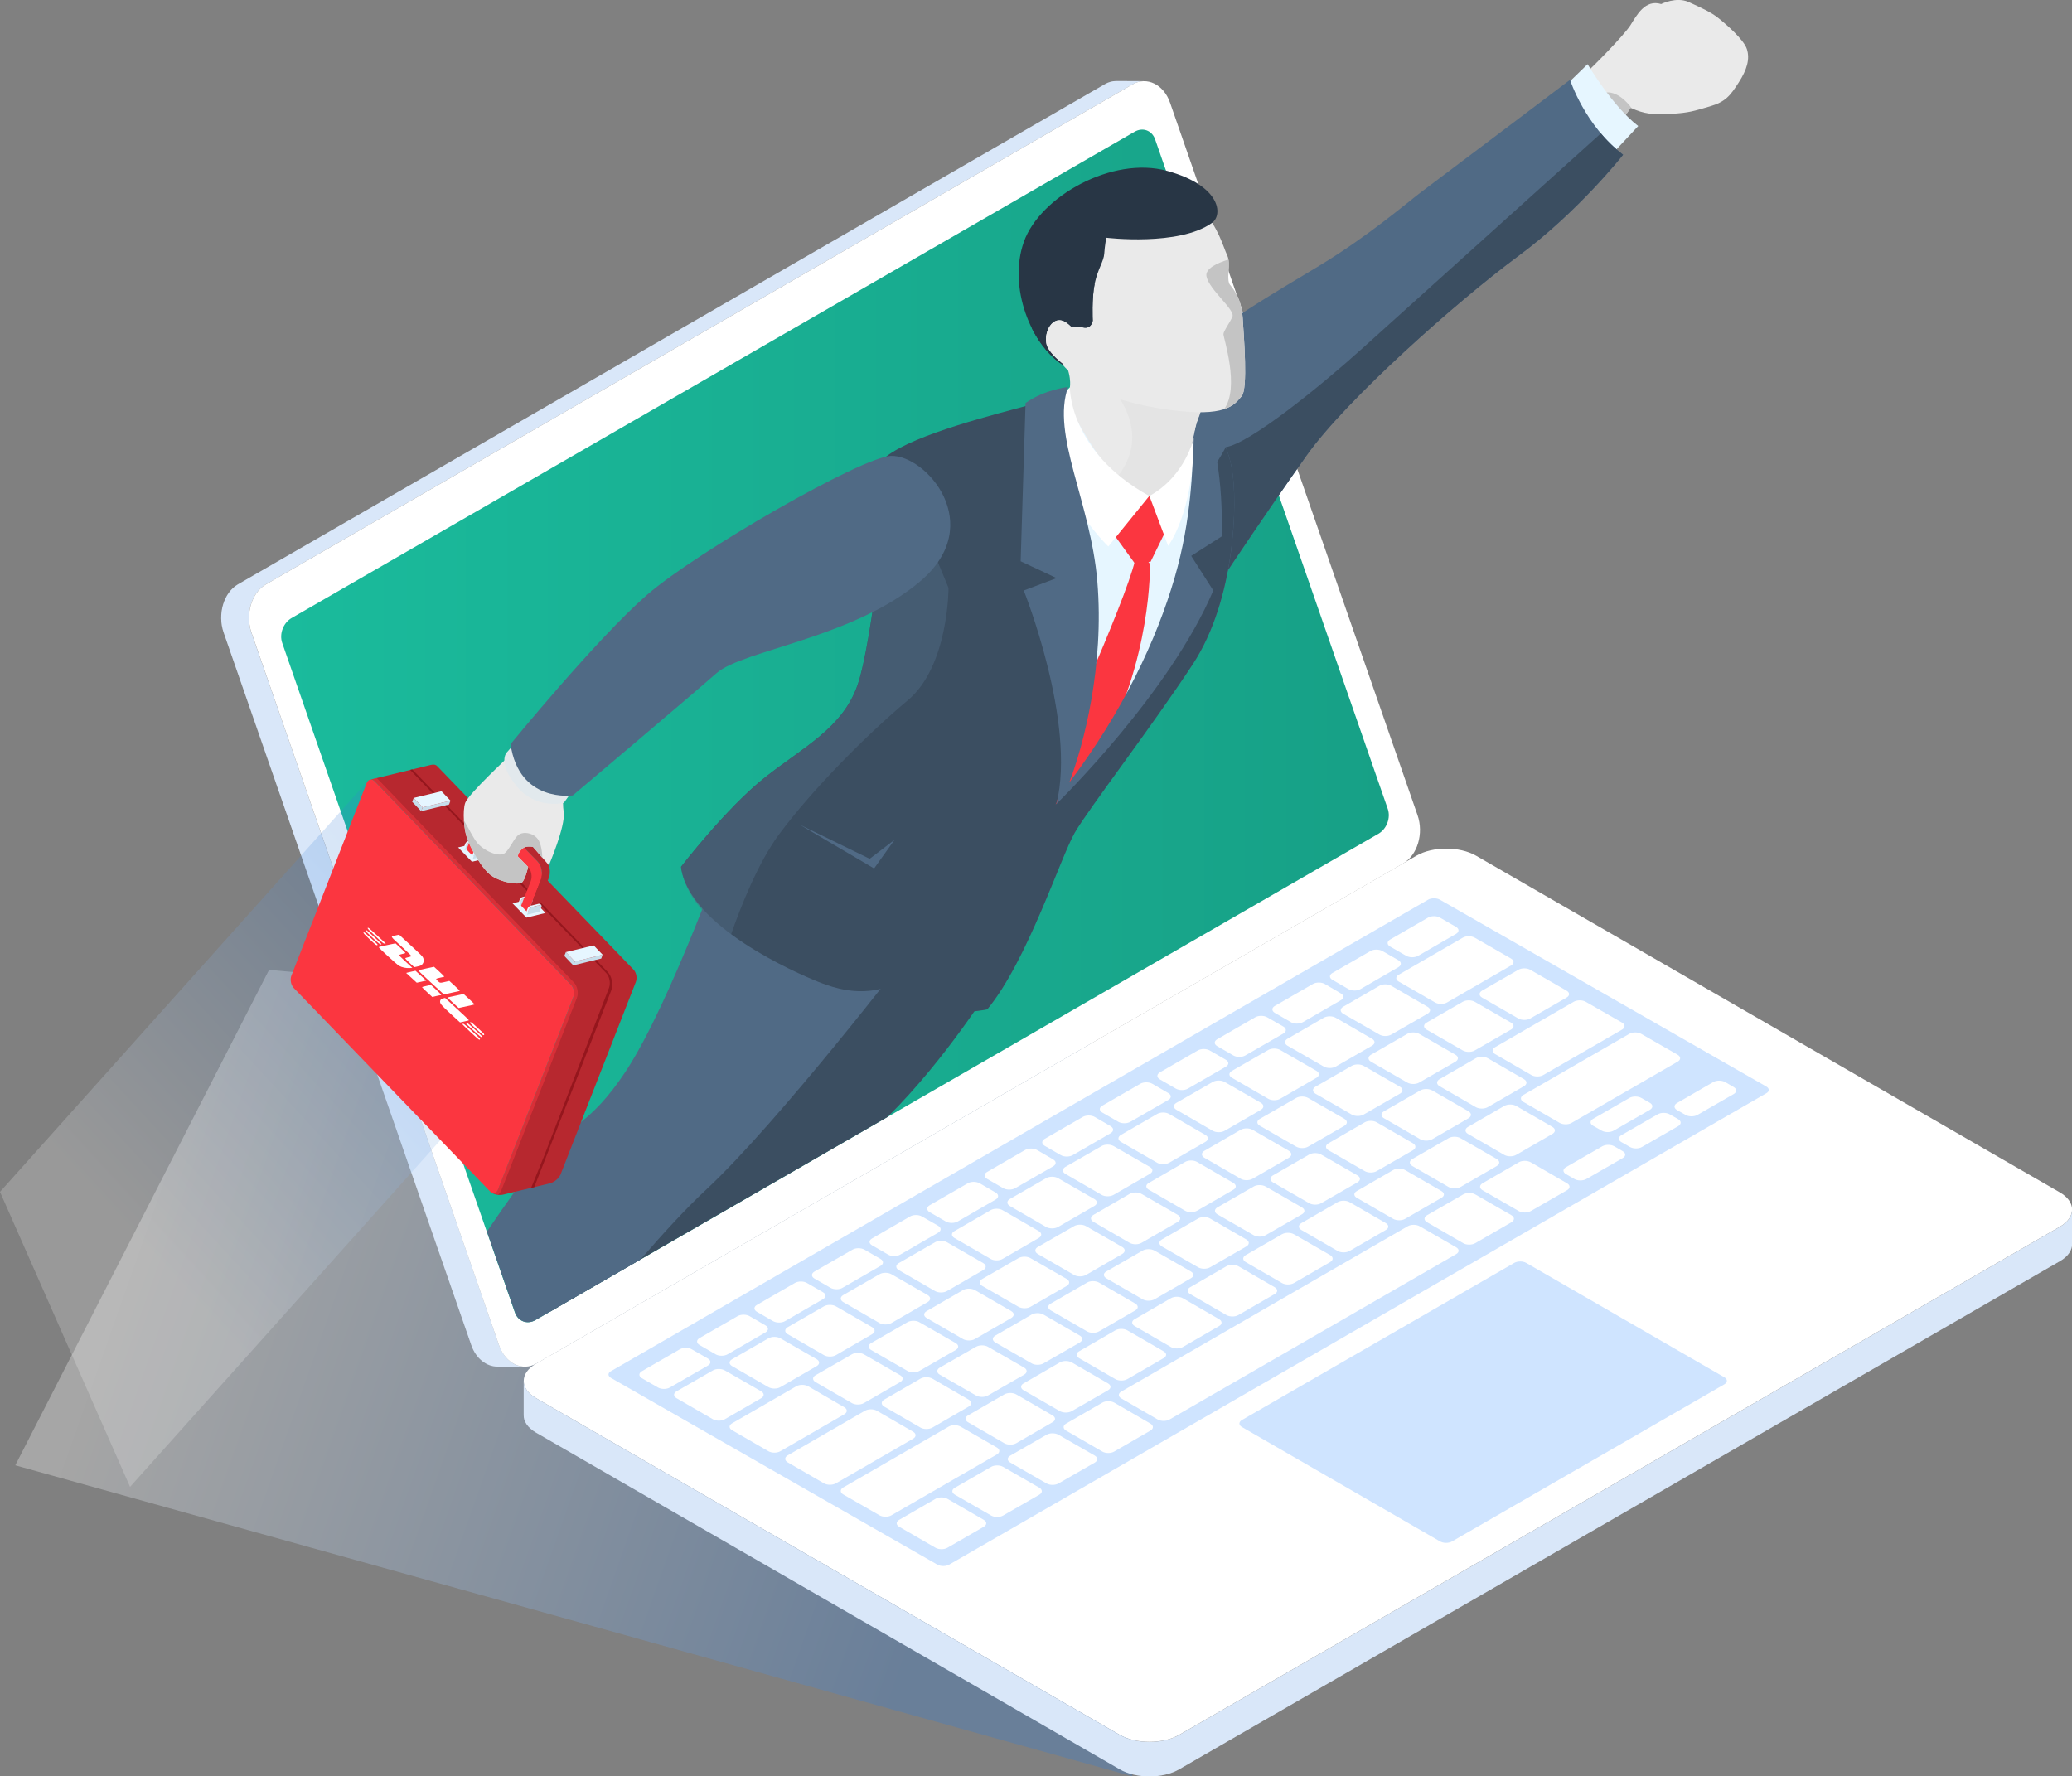 <svg width="708" height="607" viewBox="0 0 708 607" fill="none" xmlns="http://www.w3.org/2000/svg">
<rect x="0" y="0" width="708" height="607" fill="#808080" stroke="none"/>
<g clip-path="url(#clip0)">
<path opacity="0.3" d="M386.872 607L5.224 500.722L91.943 331.436C91.943 331.436 403.808 359.127 400.053 359.453C396.299 359.779 386.872 607 386.872 607Z" fill="url(#paint0_linear)"/>
<path d="M504.362 292.409C498.771 289.187 489.589 289.187 483.998 292.409L183.152 466.018C177.561 469.239 177.561 474.541 183.152 477.763L382.587 592.809C388.178 596.031 397.36 596.031 402.951 592.809L703.838 419.2C709.428 415.978 709.428 410.676 703.838 407.455L504.362 292.409Z" fill="white"/>
<path d="M178.949 471.888V483.511C178.867 485.672 180.295 487.875 183.152 489.547L382.587 604.593C388.178 607.855 397.36 607.855 402.951 604.593L703.837 430.984C706.653 429.393 708.041 427.232 708.041 425.111V413.611C708.041 413.57 708.041 413.529 708.041 413.488C708 415.568 706.612 417.648 703.837 419.239L402.951 592.848C397.36 596.069 388.178 596.069 382.587 592.848L183.152 477.801C180.336 476.17 178.949 474.009 178.949 471.847V471.888Z" fill="white"/>
<path opacity="0.2" d="M178.949 471.888V483.511C178.867 485.672 180.295 487.875 183.152 489.547L382.587 604.593C388.178 607.855 397.36 607.855 402.951 604.593L703.837 430.984C706.653 429.393 708.041 427.232 708.041 425.111V413.611C708.041 413.57 708.041 413.529 708.041 413.488C708 415.568 706.612 417.648 703.837 419.239L402.951 592.848C397.36 596.069 388.178 596.069 382.587 592.848L183.152 477.801C180.336 476.17 178.949 474.009 178.949 471.847V471.888Z" fill="#438BE3"/>
<path opacity="0.3" d="M603.528 371.28C604.671 371.933 604.671 372.993 603.528 373.605L324.352 534.653C323.25 535.305 321.414 535.305 320.271 534.653L208.78 470.87C207.638 470.217 207.638 469.157 208.78 468.545L487.957 307.456C489.058 306.804 490.936 306.804 492.037 307.456L603.528 371.28Z" fill="#5DA5FD"/>
<path d="M260.077 475.437C261.22 476.089 261.22 477.15 260.077 477.802L247.671 484.98C246.569 485.632 244.733 485.632 243.59 484.98L231.184 477.802C230.041 477.15 230.041 476.089 231.184 475.437L243.59 468.3C244.692 467.647 246.528 467.647 247.671 468.3L260.077 475.437Z" fill="white"/>
<path d="M279.054 464.466C280.156 465.119 280.156 466.179 279.054 466.831L266.648 474.009C265.546 474.662 263.709 474.662 262.567 474.009L250.161 466.831C249.018 466.179 249.018 465.119 250.161 464.466L262.567 457.329C263.709 456.677 265.505 456.677 266.648 457.329L279.054 464.466Z" fill="white"/>
<path d="M298.03 453.538C299.132 454.191 299.132 455.251 298.03 455.904L285.624 463.081C284.522 463.734 282.686 463.734 281.543 463.081L269.137 455.904C268.035 455.251 268.035 454.191 269.137 453.538L281.543 446.401C282.645 445.749 284.481 445.749 285.624 446.401L298.03 453.538Z" fill="white"/>
<path d="M317.006 442.566C318.108 443.218 318.108 444.279 317.006 444.931L304.6 452.109C303.498 452.761 301.662 452.761 300.519 452.109L288.113 444.931C287.011 444.279 287.011 443.218 288.113 442.566L300.519 435.429C301.621 434.776 303.457 434.776 304.6 435.429L317.006 442.566Z" fill="white"/>
<path d="M335.983 431.638C337.084 432.29 337.084 433.351 335.983 434.003L323.577 441.181C322.434 441.833 320.638 441.833 319.496 441.181L307.09 434.003C305.988 433.351 305.988 432.29 307.09 431.638L319.496 424.501C320.638 423.849 322.434 423.849 323.577 424.501L335.983 431.638Z" fill="white"/>
<path d="M354.959 420.708C356.061 421.361 356.061 422.38 354.959 423.033L342.553 430.21C341.451 430.863 339.615 430.863 338.513 430.21L326.107 423.033C325.005 422.38 325.005 421.32 326.107 420.708L338.513 413.53C339.615 412.878 341.451 412.878 342.553 413.53L354.959 420.708Z" fill="white"/>
<path d="M373.935 409.738C375.078 410.39 375.078 411.45 373.935 412.103L361.529 419.281C360.387 419.933 358.591 419.933 357.448 419.281L345.042 412.103C343.94 411.45 343.94 410.39 345.042 409.738L357.448 402.601C358.591 401.948 360.387 401.948 361.529 402.601L373.935 409.738Z" fill="white"/>
<path d="M392.911 398.767C394.054 399.419 394.054 400.48 392.911 401.132L380.505 408.31C379.363 408.962 377.526 408.962 376.424 408.31L364.018 401.132C362.916 400.48 362.916 399.419 364.018 398.767L376.424 391.63C377.526 390.977 379.363 390.977 380.505 391.63L392.911 398.767Z" fill="white"/>
<path d="M411.888 387.837C413.03 388.489 413.03 389.55 411.888 390.202L399.482 397.339C398.339 397.992 396.544 397.992 395.401 397.339L382.995 390.202C381.893 389.55 381.893 388.489 382.995 387.837L395.401 380.659C396.544 380.007 398.339 380.007 399.482 380.659L411.888 387.837Z" fill="white"/>
<path d="M430.864 376.868C431.966 377.521 431.966 378.581 430.864 379.234L418.458 386.411C417.356 387.064 415.52 387.064 414.377 386.411L401.971 379.234C400.829 378.581 400.829 377.521 401.971 376.868L414.377 369.732C415.479 369.079 417.356 369.079 418.458 369.732L430.864 376.868Z" fill="white"/>
<path d="M449.84 365.937C450.942 366.589 450.942 367.65 449.84 368.302L437.434 375.48C436.292 376.132 434.455 376.132 433.353 375.48L420.947 368.302C419.805 367.65 419.805 366.589 420.947 365.937L433.353 358.8C434.496 358.147 436.292 358.147 437.434 358.8L449.84 365.937Z" fill="white"/>
<path d="M468.817 354.968C469.959 355.62 469.959 356.681 468.817 357.333L456.411 364.47C455.309 365.123 453.472 365.123 452.33 364.47L439.924 357.333C438.822 356.681 438.822 355.62 439.924 354.968L452.33 347.79C453.472 347.138 455.268 347.138 456.411 347.79L468.817 354.968Z" fill="white"/>
<path d="M487.793 344.038C488.935 344.691 488.935 345.751 487.793 346.404L475.387 353.54C474.285 354.193 472.449 354.193 471.347 353.54L458.941 346.404C457.839 345.751 457.839 344.691 458.941 344.038L471.347 336.86C472.449 336.208 474.285 336.208 475.387 336.86L487.793 344.038Z" fill="white"/>
<path d="M241.917 464.264C243.019 464.917 243.019 465.977 241.917 466.629L228.899 474.133C227.797 474.786 225.961 474.786 224.818 474.133L219.309 470.952C218.207 470.3 218.207 469.24 219.309 468.587L232.286 461.083C233.429 460.431 235.265 460.431 236.367 461.083L241.917 464.264Z" fill="white"/>
<path d="M261.587 452.926C262.689 453.579 262.689 454.639 261.587 455.292L248.61 462.795C247.508 463.448 245.631 463.448 244.529 462.795L239.02 459.614C237.918 458.962 237.918 457.902 239.02 457.249L252.038 449.745C253.181 449.093 254.976 449.093 256.119 449.745L261.587 452.926Z" fill="white"/>
<path d="M281.217 441.588C282.359 442.241 282.359 443.301 281.217 443.954L268.239 451.458C267.137 452.11 265.301 452.11 264.158 451.458L258.649 448.277C257.506 447.624 257.506 446.564 258.649 445.911L271.626 438.407C272.769 437.755 274.565 437.755 275.707 438.407L281.217 441.588Z" fill="white"/>
<path d="M300.886 430.211C301.988 430.864 301.988 431.924 300.886 432.577L287.868 440.081C286.766 440.733 284.93 440.733 283.787 440.081L278.278 436.9C277.176 436.247 277.176 435.187 278.278 434.534L291.296 427.03C292.398 426.378 294.234 426.378 295.377 427.03L300.886 430.211Z" fill="white"/>
<path d="M320.556 418.872C321.699 419.524 321.699 420.584 320.556 421.237L307.579 428.741C306.436 429.393 304.6 429.393 303.498 428.741L297.989 425.56C296.846 424.907 296.846 423.847 297.989 423.194L310.966 415.691C312.068 415.038 313.904 415.038 315.006 415.691L320.556 418.872Z" fill="white"/>
<path d="M340.226 407.536C341.328 408.188 341.328 409.248 340.226 409.901L327.249 417.405C326.147 418.057 324.27 418.057 323.168 417.405L317.659 414.224C316.557 413.571 316.557 412.511 317.659 411.859L330.677 404.355C331.779 403.702 333.615 403.702 334.758 404.355L340.226 407.536Z" fill="white"/>
<path d="M359.856 396.197C360.999 396.85 360.999 397.91 359.856 398.563L346.879 406.026C345.777 406.678 343.941 406.678 342.798 406.026L337.289 402.845C336.146 402.192 336.146 401.132 337.289 400.48L350.266 392.976C351.409 392.323 353.245 392.323 354.347 392.976L359.856 396.197Z" fill="white"/>
<path d="M379.526 384.86C380.628 385.512 380.628 386.573 379.526 387.225L366.549 394.729C365.447 395.382 363.611 395.382 362.468 394.729L356.959 391.548C355.857 390.896 355.857 389.835 356.959 389.183L369.977 381.679C371.079 381.026 372.915 381.026 374.058 381.679L379.526 384.86Z" fill="white"/>
<path d="M399.196 373.524C400.339 374.176 400.339 375.237 399.196 375.889L386.219 383.352C385.117 384.005 383.281 384.005 382.138 383.352L376.629 380.171C375.527 379.519 375.527 378.458 376.629 377.847L389.647 370.343C390.749 369.69 392.585 369.69 393.728 370.343L399.196 373.524Z" fill="white"/>
<path d="M418.866 362.145C420.009 362.797 420.009 363.858 418.866 364.51L405.889 372.014C404.787 372.667 402.95 372.667 401.808 372.014L396.299 368.833C395.197 368.181 395.197 367.12 396.299 366.468L409.276 358.964C410.419 358.311 412.214 358.311 413.357 358.964L418.866 362.145Z" fill="white"/>
<path d="M438.536 350.807C439.638 351.46 439.638 352.52 438.536 353.172L425.518 360.676C424.416 361.329 422.58 361.329 421.437 360.676L415.928 357.495C414.785 356.843 414.785 355.783 415.928 355.13L428.905 347.626C430.048 346.974 431.884 346.974 432.986 347.626L438.536 350.807Z" fill="white"/>
<path d="M458.165 339.471C459.308 340.123 459.308 341.184 458.165 341.796L445.188 349.299C444.045 349.952 442.209 349.952 441.107 349.299L435.598 346.118C434.496 345.466 434.496 344.406 435.598 343.753L448.616 336.249C449.718 335.597 451.554 335.597 452.697 336.249L458.165 339.471Z" fill="white"/>
<path d="M477.835 328.133C478.937 328.786 478.937 329.846 477.835 330.499L464.858 338.003C463.756 338.655 461.92 338.655 460.777 338.003L455.268 334.822C454.166 334.169 454.166 333.109 455.268 332.497L468.286 324.993C469.388 324.341 471.224 324.341 472.367 324.993L477.835 328.133Z" fill="white"/>
<path d="M497.546 316.754C498.648 317.407 498.648 318.467 497.546 319.12L484.569 326.624C483.467 327.276 481.631 327.276 480.488 326.624L474.979 323.443C473.877 322.79 473.877 321.73 474.979 321.077L487.956 313.573C489.058 312.921 490.894 312.921 492.037 313.573L497.546 316.754Z" fill="white"/>
<path d="M516.319 327.562C517.462 328.214 517.462 329.275 516.319 329.927L494.445 342.57C493.343 343.222 491.507 343.222 490.364 342.57L477.958 335.433C476.815 334.78 476.815 333.72 477.958 333.067L499.832 320.425C500.934 319.772 502.77 319.772 503.913 320.425L516.319 327.562Z" fill="white"/>
<path d="M336.146 519.36C337.289 520.013 337.289 521.073 336.146 521.726L323.74 528.903C322.597 529.556 320.802 529.556 319.659 528.903L307.253 521.726C306.11 521.073 306.11 520.013 307.253 519.36L319.659 512.183C320.802 511.53 322.597 511.53 323.74 512.183L336.146 519.36Z" fill="white"/>
<path d="M355.163 508.39C356.265 509.042 356.265 510.103 355.163 510.755L342.757 517.892C341.655 518.545 339.778 518.545 338.676 517.892L326.27 510.755C325.127 510.103 325.127 509.042 326.27 508.39L338.676 501.253C339.778 500.601 341.655 500.601 342.757 501.253L355.163 508.39Z" fill="white"/>
<path d="M374.099 497.419C375.2 498.072 375.2 499.132 374.099 499.785L361.693 506.921C360.55 507.574 358.754 507.574 357.612 506.921L345.206 499.785C344.063 499.132 344.063 498.072 345.206 497.419L357.612 490.282C358.713 489.63 360.55 489.63 361.693 490.282L374.099 497.419Z" fill="white"/>
<path d="M563.78 376.868C564.882 377.521 564.882 378.581 563.78 379.234L551.374 386.371C550.272 387.023 548.436 387.023 547.293 386.371L544.355 384.699C543.212 384.046 543.212 382.986 544.355 382.333L556.761 375.196C557.863 374.544 559.699 374.544 560.842 375.196L563.78 376.868Z" fill="white"/>
<path d="M554.475 393.384C555.618 394.037 555.618 395.097 554.475 395.749L542.069 402.886C540.927 403.539 539.09 403.539 537.988 402.886L535.091 401.214C533.948 400.562 533.948 399.501 535.091 398.849L547.497 391.712C548.64 391.06 550.435 391.06 551.578 391.712L554.475 393.384Z" fill="white"/>
<path d="M573.452 382.454C574.553 383.107 574.553 384.167 573.452 384.82L561.046 391.957C559.944 392.609 558.107 392.609 556.965 391.957L554.026 390.285C552.884 389.632 552.884 388.572 554.026 387.919L566.432 380.782C567.534 380.13 569.371 380.13 570.513 380.782L573.452 382.454Z" fill="white"/>
<path d="M592.428 371.483C593.53 372.136 593.53 373.196 592.428 373.849L580.022 380.986C578.92 381.638 577.043 381.638 575.941 380.986L573.003 379.314C571.901 378.661 571.901 377.601 573.003 376.948L585.409 369.771C586.511 369.118 588.347 369.118 589.49 369.771L592.428 371.483Z" fill="white"/>
<path d="M393.115 486.489C394.217 487.142 394.217 488.202 393.115 488.855L380.709 496.032C379.607 496.685 377.771 496.685 376.669 496.032L364.263 488.855C363.161 488.202 363.161 487.142 364.263 486.489L376.669 479.312C377.771 478.659 379.607 478.659 380.75 479.312L393.115 486.489Z" fill="white"/>
<path d="M497.547 426.214C498.689 426.866 498.689 427.927 497.547 428.579L399.645 485.062C398.543 485.715 396.707 485.715 395.564 485.062L383.158 477.885C382.016 477.232 382.016 476.172 383.158 475.519L481.019 419.036C482.121 418.384 483.957 418.384 485.1 419.036L497.547 426.214Z" fill="white"/>
<path d="M516.482 415.284C517.584 415.937 517.584 416.997 516.482 417.65L504.076 424.827C502.933 425.48 501.097 425.48 499.995 424.827L487.589 417.65C486.487 416.997 486.487 415.937 487.589 415.284L499.995 408.148C501.138 407.495 502.933 407.495 504.076 408.148L516.482 415.284Z" fill="white"/>
<path d="M535.458 404.355C536.601 405.007 536.601 406.067 535.458 406.72L523.052 413.857C521.95 414.509 520.114 414.509 518.971 413.857L506.565 406.72C505.463 406.067 505.463 405.007 506.565 404.355L518.971 397.177C520.073 396.524 521.909 396.524 523.052 397.177L535.458 404.355Z" fill="white"/>
<path d="M307.58 469.931C308.722 470.583 308.722 471.644 307.58 472.296L295.174 479.474C294.031 480.126 292.235 480.126 291.093 479.474L278.687 472.296C277.544 471.644 277.544 470.583 278.687 469.931L291.093 462.794C292.194 462.142 294.031 462.142 295.174 462.794L307.58 469.931Z" fill="white"/>
<path d="M288.521 480.903C289.623 481.556 289.623 482.616 288.521 483.269L266.648 495.911C265.546 496.564 263.709 496.564 262.567 495.911L250.161 488.733C249.018 488.081 249.018 487.021 250.161 486.368L272.075 473.726C273.177 473.073 275.014 473.073 276.156 473.726L288.521 480.903Z" fill="white"/>
<path d="M326.556 458.962C327.698 459.615 327.698 460.675 326.556 461.328L314.15 468.464C313.048 469.117 311.211 469.117 310.069 468.464L297.663 461.328C296.561 460.675 296.561 459.615 297.663 458.962L310.069 451.825C311.211 451.173 313.048 451.173 314.15 451.825L326.556 458.962Z" fill="white"/>
<path d="M345.532 448.032C346.675 448.685 346.675 449.704 345.532 450.398L333.126 457.575C332.024 458.228 330.147 458.228 329.045 457.575L316.639 450.398C315.497 449.745 315.497 448.685 316.639 448.032L329.045 440.855C330.147 440.202 331.983 440.202 333.126 440.855L345.532 448.032Z" fill="white"/>
<path d="M364.508 437.062C365.61 437.714 365.61 438.775 364.508 439.427L352.102 446.564C351 447.217 349.164 447.217 348.021 446.564L335.615 439.427C334.473 438.775 334.473 437.714 335.615 437.062L348.021 429.925C349.164 429.272 350.96 429.272 352.102 429.925L364.508 437.062Z" fill="white"/>
<path d="M383.484 426.132C384.586 426.785 384.586 427.845 383.484 428.497L371.078 435.675C369.977 436.328 368.099 436.328 366.998 435.675L354.592 428.497C353.49 427.845 353.49 426.785 354.592 426.132L366.998 418.995C368.099 418.343 369.977 418.343 371.078 418.995L383.484 426.132Z" fill="white"/>
<path d="M402.461 415.161C403.563 415.814 403.563 416.874 402.461 417.526L390.055 424.704C388.953 425.357 387.116 425.357 385.974 424.704L373.609 417.526C372.507 416.874 372.507 415.814 373.609 415.161L385.974 407.984C387.116 407.331 388.953 407.331 390.055 407.984L402.461 415.161Z" fill="white"/>
<path d="M421.437 404.231C422.539 404.884 422.539 405.944 421.437 406.556L409.031 413.734C407.889 414.386 406.093 414.386 404.95 413.734L392.544 406.556C391.402 405.904 391.402 404.843 392.544 404.231L404.95 397.054C406.093 396.401 407.889 396.401 409.031 397.054L421.437 404.231Z" fill="white"/>
<path d="M440.414 393.261C441.515 393.913 441.515 394.974 440.414 395.626L428.008 402.804C426.865 403.456 425.029 403.456 423.927 402.804L411.521 395.626C410.419 394.974 410.419 393.913 411.521 393.261L423.927 386.083C425.029 385.431 426.865 385.431 428.008 386.083L440.414 393.261Z" fill="white"/>
<path d="M459.39 382.333C460.492 382.986 460.492 384.046 459.39 384.699L446.984 391.835C445.882 392.488 444.046 392.488 442.903 391.835L430.497 384.699C429.354 384.046 429.354 382.986 430.497 382.333L442.903 375.196C444.005 374.544 445.841 374.544 446.984 375.196L459.39 382.333Z" fill="white"/>
<path d="M478.366 371.363C479.508 372.015 479.508 373.075 478.366 373.728L465.96 380.865C464.817 381.517 463.022 381.517 461.879 380.865L449.473 373.728C448.371 373.075 448.371 372.015 449.473 371.363L461.879 364.226C463.022 363.573 464.817 363.573 465.96 364.226L478.366 371.363Z" fill="white"/>
<path d="M497.342 360.431C498.444 361.083 498.444 362.144 497.342 362.796L484.936 369.933C483.835 370.586 481.998 370.586 480.855 369.933L468.449 362.796C467.348 362.144 467.348 361.083 468.449 360.431L480.855 353.294C481.957 352.642 483.794 352.642 484.936 353.294L497.342 360.431Z" fill="white"/>
<path d="M516.319 349.462C517.461 350.115 517.461 351.175 516.319 351.828L503.913 358.964C502.811 359.617 500.974 359.617 499.832 358.964L487.426 351.828C486.324 351.175 486.324 350.115 487.426 349.462L499.832 342.325C500.933 341.673 502.77 341.673 503.913 342.325L516.319 349.462Z" fill="white"/>
<path d="M535.295 338.533C536.438 339.185 536.438 340.245 535.295 340.898L522.889 348.035C521.787 348.687 519.951 348.687 518.808 348.035L506.402 340.898C505.3 340.245 505.3 339.185 506.402 338.533L518.808 331.396C519.951 330.743 521.746 330.743 522.889 331.396L535.295 338.533Z" fill="white"/>
<path d="M331.004 478.292C332.147 478.945 332.147 480.005 331.004 480.657L318.598 487.835C317.455 488.487 315.619 488.487 314.517 487.835L302.111 480.657C301.009 480.005 301.009 478.945 302.111 478.292L314.517 471.114C315.619 470.462 317.455 470.462 318.598 471.114L331.004 478.292Z" fill="white"/>
<path d="M312.027 489.263C313.129 489.915 313.129 490.976 312.027 491.628L285.624 506.881C284.522 507.533 282.686 507.533 281.543 506.881L269.137 499.703C268.035 499.05 268.035 497.99 269.137 497.338L295.541 482.085C296.683 481.433 298.52 481.433 299.621 482.085L312.027 489.263Z" fill="white"/>
<path d="M349.98 467.363C351.082 468.015 351.082 469.075 349.98 469.728L337.574 476.865C336.472 477.517 334.636 477.517 333.493 476.865L321.087 469.728C319.985 469.075 319.985 468.015 321.087 467.363L333.493 460.226C334.636 459.573 336.472 459.573 337.574 460.226L349.98 467.363Z" fill="white"/>
<path d="M368.957 456.392C370.059 457.044 370.059 458.104 368.957 458.757L356.551 465.894C355.449 466.546 353.612 466.546 352.511 465.894L340.105 458.757C338.962 458.104 338.962 457.044 340.105 456.392L352.511 449.214C353.612 448.561 355.449 448.561 356.551 449.214L368.957 456.392Z" fill="white"/>
<path d="M387.933 445.462C389.034 446.114 389.034 447.175 387.933 447.787L375.527 454.964C374.384 455.617 372.588 455.617 371.446 454.964L359.04 447.787C357.897 447.134 357.897 446.074 359.04 445.462L371.446 438.284C372.548 437.632 374.384 437.632 375.527 438.284L387.933 445.462Z" fill="white"/>
<path d="M406.909 434.491C408.051 435.144 408.051 436.204 406.909 436.816L394.503 443.994C393.36 444.646 391.524 444.646 390.422 443.994L378.016 436.816C376.914 436.163 376.914 435.103 378.016 434.491L390.422 427.355C391.524 426.702 393.36 426.702 394.503 427.355L406.909 434.491Z" fill="white"/>
<path d="M425.885 423.563C426.987 424.216 426.987 425.276 425.885 425.929L413.479 433.066C412.377 433.718 410.541 433.718 409.398 433.066L396.992 425.929C395.891 425.276 395.891 424.216 396.992 423.563L409.398 416.386C410.5 415.733 412.337 415.733 413.479 416.386L425.885 423.563Z" fill="white"/>
<path d="M444.862 412.591C446.004 413.244 446.004 414.304 444.862 414.957L432.455 422.093C431.313 422.746 429.517 422.746 428.375 422.093L415.968 414.957C414.867 414.304 414.867 413.244 415.968 412.591L428.375 405.454C429.476 404.802 431.313 404.802 432.455 405.454L444.862 412.591Z" fill="white"/>
<path d="M463.838 401.663C464.981 402.316 464.981 403.376 463.838 404.029L451.432 411.166C450.33 411.818 448.494 411.818 447.351 411.166L434.945 404.029C433.843 403.376 433.843 402.316 434.945 401.663L447.351 394.526C448.453 393.874 450.33 393.874 451.432 394.526L463.838 401.663Z" fill="white"/>
<path d="M482.814 390.692C483.916 391.345 483.916 392.405 482.814 393.058L470.408 400.195C469.307 400.847 467.47 400.847 466.328 400.195L453.922 393.058C452.82 392.405 452.82 391.345 453.922 390.692L466.328 383.515C467.47 382.862 469.307 382.862 470.408 383.515L482.814 390.692Z" fill="white"/>
<path d="M501.79 379.763C502.892 380.415 502.892 381.476 501.79 382.128L489.384 389.306C488.242 389.958 486.446 389.958 485.303 389.306L472.898 382.128C471.755 381.476 471.755 380.415 472.898 379.763L485.303 372.626C486.405 371.974 488.242 371.974 489.384 372.626L501.79 379.763Z" fill="white"/>
<path d="M520.767 368.792C521.869 369.444 521.869 370.505 520.767 371.157L508.361 378.335C507.218 378.987 505.423 378.987 504.28 378.335L491.874 371.157C490.772 370.505 490.772 369.444 491.874 368.792L504.28 361.614C505.423 360.962 507.218 360.962 508.361 361.614L520.767 368.792Z" fill="white"/>
<path d="M554.271 349.462C555.373 350.115 555.373 351.175 554.271 351.828L527.337 367.366C526.235 368.018 524.399 368.018 523.256 367.366L510.85 360.188C509.748 359.535 509.748 358.475 510.85 357.863L537.744 342.325C538.886 341.673 540.723 341.673 541.825 342.325L554.271 349.462Z" fill="white"/>
<path d="M359.652 483.675C360.795 484.327 360.795 485.388 359.652 485.999L347.246 493.177C346.103 493.83 344.308 493.83 343.165 493.177L330.759 485.999C329.657 485.347 329.657 484.327 330.759 483.675L343.165 476.497C344.308 475.845 346.103 475.845 347.246 476.497L359.652 483.675Z" fill="white"/>
<path d="M340.635 494.646C341.736 495.298 341.736 496.359 340.635 497.011L304.6 517.81C303.498 518.462 301.662 518.462 300.519 517.81L288.113 510.673C287.011 510.021 287.011 508.96 288.113 508.308L324.148 487.509C325.249 486.856 327.127 486.856 328.228 487.509L340.635 494.646Z" fill="white"/>
<path d="M378.628 472.747C379.73 473.4 379.73 474.46 378.628 475.072L366.222 482.209C365.12 482.861 363.284 482.861 362.141 482.209L349.735 475.072C348.633 474.419 348.633 473.359 349.735 472.747L362.141 465.569C363.243 464.917 365.079 464.917 366.222 465.569L378.628 472.747Z" fill="white"/>
<path d="M397.605 461.774C398.747 462.427 398.747 463.447 397.605 464.099L385.199 471.277C384.056 471.929 382.26 471.929 381.118 471.277L368.712 464.099C367.61 463.447 367.61 462.386 368.712 461.774L381.118 454.597C382.26 453.944 384.056 453.944 385.199 454.597L397.605 461.774Z" fill="white"/>
<path d="M416.581 450.804C417.683 451.456 417.683 452.517 416.581 453.128L404.175 460.306C403.032 460.958 401.196 460.958 400.094 460.306L387.688 453.128C386.586 452.476 386.586 451.415 387.688 450.804L400.094 443.626C401.196 442.974 403.032 442.974 404.175 443.626L416.581 450.804Z" fill="white"/>
<path d="M435.557 439.876C436.7 440.529 436.7 441.589 435.557 442.201L423.151 449.378C422.049 450.031 420.213 450.031 419.07 449.378L406.664 442.201C405.562 441.548 405.562 440.488 406.664 439.876L419.07 432.698C420.172 432.046 422.009 432.046 423.151 432.698L435.557 439.876Z" fill="white"/>
<path d="M454.533 428.904C455.635 429.556 455.635 430.616 454.533 431.269L442.127 438.447C440.985 439.099 439.189 439.099 438.046 438.447L425.64 431.269C424.539 430.616 424.539 429.556 425.64 428.904L438.046 421.767C439.189 421.114 440.985 421.114 442.127 421.767L454.533 428.904Z" fill="white"/>
<path d="M473.55 417.976C474.652 418.628 474.652 419.688 473.55 420.3L461.144 427.478C460.042 428.13 458.165 428.13 457.063 427.478L444.657 420.3C443.556 419.648 443.556 418.628 444.657 417.976L457.063 410.798C458.165 410.145 460.042 410.145 461.144 410.798L473.55 417.976Z" fill="white"/>
<path d="M492.527 407.005C493.67 407.657 493.67 408.718 492.527 409.329L480.121 416.507C479.019 417.159 477.183 417.159 476.04 416.507L463.634 409.329C462.491 408.677 462.491 407.617 463.634 407.005L476.04 399.827C477.142 399.175 479.019 399.175 480.121 399.827L492.527 407.005Z" fill="white"/>
<path d="M511.463 396.075C512.564 396.728 512.564 397.788 511.463 398.441L499.057 405.618C497.914 406.271 496.118 406.271 494.976 405.618L482.57 398.441C481.468 397.788 481.468 396.728 482.57 396.075L494.976 388.939C496.077 388.286 497.914 388.286 499.057 388.939L511.463 396.075Z" fill="white"/>
<path d="M530.479 385.104C531.581 385.757 531.581 386.817 530.479 387.47L518.073 394.647C516.971 395.3 515.135 395.3 513.992 394.647L501.586 387.47C500.484 386.817 500.484 385.757 501.586 385.104L513.992 377.927C515.135 377.274 516.971 377.274 518.073 377.927L530.479 385.104Z" fill="white"/>
<path d="M573.247 360.431C574.39 361.083 574.39 362.144 573.247 362.796L537.009 383.717C535.907 384.37 534.07 384.37 532.928 383.717L520.522 376.54C519.42 375.887 519.42 374.827 520.522 374.174L556.72 353.294C557.821 352.642 559.658 352.642 560.8 353.294L573.247 360.431Z" fill="white"/>
<path opacity="0.3" d="M589.245 470.666C590.347 471.318 590.347 472.379 589.245 473.031L496.159 526.741C495.057 527.394 493.221 527.394 492.078 526.741L424.335 487.631C423.233 486.979 423.233 485.918 424.335 485.266L517.421 431.556C518.563 430.903 520.359 430.903 521.502 431.556L589.245 470.666Z" fill="#5DA5FD"/>
<path d="M90.801 199.71L386.954 28.833C388.26 28.099 389.606 27.732 390.953 27.732C387.811 27.732 384.668 27.691 381.485 27.691C380.138 27.691 378.792 28.018 377.486 28.793L81.333 199.669C76.436 202.483 74.232 209.906 76.436 216.186L161.034 459.614C162.625 464.222 166.175 466.955 169.889 466.996C173.031 466.996 176.174 467.036 179.357 467.036C175.643 467.036 172.134 464.263 170.501 459.655L85.904 216.227C83.7 209.946 85.945 202.524 90.801 199.71Z" fill="white"/>
<path opacity="0.2" d="M90.801 199.71L386.954 28.833C388.26 28.099 389.606 27.732 390.953 27.732C387.811 27.732 384.668 27.691 381.485 27.691C380.138 27.691 378.792 28.018 377.486 28.793L81.333 199.669C76.436 202.483 74.232 209.906 76.436 216.186L161.034 459.614C162.625 464.222 166.175 466.955 169.889 466.996C173.031 466.996 176.174 467.036 179.357 467.036C175.643 467.036 172.134 464.263 170.501 459.655L85.904 216.227C83.7 209.946 85.945 202.524 90.801 199.71Z" fill="#438BE3"/>
<path d="M484.365 278.54L399.809 35.112C397.646 28.832 391.851 26.018 386.995 28.832L90.842 199.709C85.945 202.523 83.741 209.945 85.945 216.225L170.501 459.654C172.664 465.934 178.459 468.748 183.316 465.934L479.468 295.057C484.325 292.243 486.569 284.821 484.365 278.54Z" fill="white"/>
<path d="M471.021 284.903C473.836 283.272 475.265 279.479 474.204 276.42L394.707 47.633C393.646 44.574 390.504 43.392 387.688 45.023L99.615 211.21C96.799 212.841 95.371 216.634 96.432 219.693L175.929 448.48C176.99 451.538 180.173 452.721 182.948 451.09L471.021 284.903Z" fill="url(#paint1_linear)"/>
<path opacity="0.2" d="M200.904 333.27L44.441 508.102L0 407.289L126.101 266.428L200.904 333.27Z" fill="url(#paint2_linear)"/>
<path d="M541.416 25.326C543.62 23.613 555.006 11.99 557.128 8.605C559.25 5.22 562.147 -0.326 567.616 1.387C567.616 1.387 572.758 -1.223 577.002 0.693C581.205 2.61 584.511 4.078 587.041 6.077C589.571 8.075 595.856 13.458 596.917 16.802C597.978 20.146 596.999 23.735 594.101 28.221C591.204 32.707 589.653 34.787 584.184 36.378C578.716 37.968 577.206 38.539 571.085 38.906C564.963 39.232 561.903 39.028 557.169 36.826L546.232 52.609L531.418 32.259L541.416 25.326Z" fill="#EAEAEA"/>
<path d="M548.721 31.606C553.577 31.076 557.536 36.989 557.577 37.03C557.454 36.989 557.332 36.908 557.209 36.867L546.273 52.649L536.927 39.803C541.131 35.888 546.109 31.891 548.721 31.606Z" fill="#C4C4C4"/>
<path d="M542.478 21.939C542.478 21.939 550.966 36.336 559.781 43.065L548.558 55.095L532.684 31.442L542.478 21.939Z" fill="#E6F6FF"/>
<path d="M536.479 27.283C536.479 27.283 541.58 43.025 554.639 52.853C554.639 52.853 539.417 72.307 518.808 87.478C498.2 102.648 460.165 136.334 446.494 155.624C432.823 174.873 419.03 195.713 419.03 195.713L396.544 172.712C396.544 172.712 391.238 133.806 405.154 121.571C419.07 109.377 434.047 100.936 450.779 90.822C467.511 80.708 480.407 69.574 485.63 65.618C490.935 61.663 536.479 27.283 536.479 27.283Z" fill="#506A85"/>
<path d="M547.007 45.594C535.418 56.034 478.448 107.419 465.389 119.165C450.861 132.256 426.865 151.668 418.785 152.81C414.867 153.34 407.562 163.005 400.625 176.953L418.989 195.753C418.989 195.753 432.782 174.954 446.453 155.664C460.124 136.415 498.199 102.729 518.767 87.518C539.376 72.306 554.598 52.894 554.598 52.894C551.7 50.651 549.17 48.122 547.007 45.594Z" fill="#3B4E61"/>
<path d="M363.366 140.126L365.569 132.378C365.569 132.378 366.549 127.688 362.468 121.081C358.428 114.474 372.017 112.721 372.017 112.721L406.827 124.303L413.683 131.929C413.683 131.929 408.99 142.328 407.48 150.933C405.97 159.539 402.542 170.223 397.196 173.2C391.85 176.178 381.281 172.181 379.812 171.732C378.383 171.325 363.366 140.126 363.366 140.126Z" fill="#EAEAEA"/>
<path opacity="0.15" d="M376.874 128.952C368.834 120.47 369.079 115.698 373.201 113.129L406.828 124.303L413.684 131.929C413.684 131.929 408.991 142.329 407.481 150.934C405.971 159.539 402.543 170.224 397.197 173.201C391.851 176.178 381.281 172.181 379.812 171.733C379.486 171.651 378.506 170.061 377.2 167.655C384.709 161.293 394.748 147.712 376.874 128.952Z" fill="#C4C4C4"/>
<path d="M410.419 146.815C410.256 146.203 405.889 169.612 392.748 169.53C379.567 169.449 364.386 136.619 364.386 136.619C364.386 136.619 359.285 166.594 361.937 178.951C364.631 191.308 364.141 251.094 360.019 262.717C355.898 274.34 357.816 283.557 358.142 284.005C358.428 284.454 388.382 248.811 392.381 240.98C396.38 233.069 416.173 170.06 410.419 146.815Z" fill="#E6F6FF"/>
<path d="M399.809 178.34L393.157 191.961L387.647 192.369L376.833 177.402L392.749 169.49L399.809 178.34Z" fill="#FB3640"/>
<path d="M358.428 263.249C358.428 263.249 384.546 205.787 387.81 191.594L388.341 185.926C388.096 186.374 392.952 192.736 392.952 192.736C392.952 192.736 393.687 226.015 375.445 257.743C357.203 289.471 355.938 289.186 355.938 289.186L343.369 278.134L358.428 263.249Z" fill="#FB3640"/>
<path d="M411.194 147.141L412.173 142.736C412.173 142.736 418.621 147.956 420.866 159.824C423.11 171.692 421.968 205.011 407.644 226.788C393.32 248.525 372.099 276.053 367.242 284.454C362.345 292.855 351 328.376 337.329 344.852C337.329 344.852 298.071 352.886 314.517 322.667L332.187 293.997L360.999 274.625C360.999 274.625 382.464 249.3 388.545 237.351C394.625 225.402 404.501 195.998 406.542 184.905C408.541 173.853 411.194 147.141 411.194 147.141Z" fill="#506A85"/>
<path d="M420.866 159.825C420.376 157.133 419.642 154.85 418.825 152.811C418.744 153.014 415.153 159.907 408.95 167.778C408.174 174.221 407.317 180.746 406.542 184.988C404.501 196.08 394.625 225.484 388.545 237.433C382.464 249.382 360.999 274.708 360.999 274.708L332.187 294.08L314.517 322.749C298.071 352.969 337.329 344.935 337.329 344.935C351 328.459 362.386 292.938 367.242 284.537C372.14 276.135 393.36 248.608 407.644 226.871C421.927 205.012 423.11 171.693 420.866 159.825Z" fill="#3B4E61"/>
<path d="M339.207 336.166C339.207 336.166 323.25 361.981 303.254 381.719L218.819 430.413L187.804 448.316C201.883 421.889 237.469 380.74 237.469 380.74L307.375 306.068L333.82 323.36L339.207 336.166Z" fill="#3B4E61"/>
<path d="M310.64 325.481C310.64 325.481 266.158 383.351 241.428 406.393C234.49 412.836 226.614 421.441 218.86 430.413L182.989 451.09C180.173 452.721 177.031 451.539 175.97 448.48L166.379 420.83C172.542 411.776 179.438 401.948 184.131 396.401C194.415 384.248 201.312 384.982 213.759 366.182C229.348 342.651 249.753 284.699 249.753 284.699L310.64 325.481Z" fill="#506A85"/>
<path d="M364.672 247.995L363.366 266.143L360.917 274.626C360.917 274.626 344.92 301.827 322.679 324.258C305.702 341.386 292.276 340.611 279.707 335.554C272.075 332.496 235.225 316.55 232.694 296.2C232.694 296.2 248.283 275.972 261.424 265.613C274.565 255.254 287.828 248.77 292.97 234.211C298.112 219.652 303.294 166.757 303.294 166.757C303.294 166.757 300.274 157.989 302.886 155.95C312.885 148.202 340.961 141.391 351.857 138.373C351.857 138.373 358.836 174.751 361.896 186.251C364.957 197.752 366.998 227.727 366.671 229.032C366.426 230.377 364.672 247.995 364.672 247.995Z" fill="#3B4E61"/>
<path d="M365.569 132.379C365.569 132.379 365.161 154.279 392.707 169.491L378.71 186.741C378.71 186.741 358.387 167.288 356.469 141.229L365.569 132.379Z" fill="white"/>
<path d="M407.93 149.549C407.93 149.549 405.155 162.64 392.749 169.491L399.156 186.538C399.156 186.538 407.848 175.445 407.93 149.549Z" fill="white"/>
<path d="M350.429 137.721C357.163 132.99 364.957 132.256 364.957 132.256C359.162 148.609 372.67 171.529 374.955 198.649C377.404 227.686 370.222 254.765 365.365 267.408C383.648 243.142 395.238 218.591 401.4 197.303C407.236 177.198 407.358 160.028 407.929 150.485C408.256 144.939 409.888 142.207 409.888 142.207L412.214 142.737C418.58 160.395 417.438 183.315 417.438 183.315L407.031 189.962L414.581 201.789C399.767 236.699 362.223 273.484 361.039 274.667C361.039 274.708 360.999 274.708 360.999 274.708C367.855 246.853 349.817 201.789 349.817 201.789L361.039 197.548L348.756 191.798L350.429 137.721Z" fill="#506A85"/>
<path opacity="0.5" d="M232.735 296.241C232.735 296.241 248.325 276.013 261.465 265.655C274.606 255.296 287.869 248.812 293.011 234.252C298.153 219.693 303.335 166.799 303.335 166.799C303.335 166.799 311.783 172.671 314.231 177.035L324.107 200.893C324.107 200.893 324.189 227.605 310.191 239.309C296.194 251.014 277.503 269.814 266.117 285.23C259.017 294.854 253.099 309.781 249.671 319.691C241.346 313.655 233.919 305.825 232.735 296.241Z" fill="#506A85"/>
<path d="M305.661 286.984L297.173 293.468L273.259 281.805L298.683 296.772L305.661 286.984Z" fill="#506A85"/>
<path d="M391.483 63.293C399.564 63.701 405.889 67.616 410.99 72.306C416.051 76.996 418.05 84.541 419.356 87.314C420.703 90.046 418.826 95.633 420.295 97.387C421.723 99.141 424.212 102.24 424.621 108.643C425.029 115.046 426.457 132.868 424.294 135.355C422.131 137.802 419.928 142.207 403.277 140.494C386.668 138.74 373.078 134.295 365.488 127.117C357.897 119.94 350.878 107.175 353.204 92.493C355.571 77.73 366.712 61.947 391.483 63.293Z" fill="#EAEAEA"/>
<path d="M412.255 94.45C411.725 91.799 415.969 89.841 419.764 88.699C420.213 91.635 419.07 95.877 420.295 97.345C421.723 99.099 424.212 102.198 424.62 108.601C425.029 115.004 426.457 132.825 424.294 135.313C423.11 136.659 421.886 138.576 418.295 139.799C423.723 132.377 418.009 115.411 418.05 114.188C418.132 112.965 420.091 110.558 421.111 108.234C422.172 105.909 413.153 99.017 412.255 94.45Z" fill="#C4C4C4"/>
<path d="M349.858 82.624C355.367 67.167 380.098 53.22 398.829 58.399C417.275 63.497 417.887 73.448 414.173 76.139C402.91 84.255 378.016 81.237 378.016 81.237C378.016 81.237 377.486 84.01 377.323 86.661C377.159 89.312 375.119 91.881 374.058 96.897C372.997 101.914 373.364 109.581 373.364 109.581C373.364 109.581 372.956 112.517 370.14 111.905C367.324 111.293 363.815 111.62 363.815 111.62L363.284 124.792C352.306 117.9 344.349 98.08 349.858 82.624Z" fill="#283645"/>
<path d="M352.633 112.274C357.122 103.424 366.508 99.06 374.058 96.939C372.997 101.956 373.405 109.582 373.405 109.582C373.405 109.582 372.997 112.518 370.181 111.906C367.365 111.295 363.855 111.621 363.855 111.621L363.325 124.794C359.121 122.143 355.367 117.657 352.633 112.274Z" fill="#283645"/>
<path d="M372.425 122.427C373.854 124.67 374.629 129.034 371.528 128.83C368.426 128.667 358.836 121.979 357.652 117.819C356.469 113.7 359.734 107.175 364.264 110.233C368.753 113.251 371.119 120.347 372.425 122.427Z" fill="#EAEAEA"/>
<path d="M372.425 122.427C373.854 124.67 374.629 129.034 371.528 128.83C368.426 128.667 358.836 121.979 357.652 117.819C356.469 113.7 359.734 107.175 364.264 110.233C368.753 113.251 371.119 120.347 372.425 122.427Z" fill="#EAEAEA"/>
<path d="M195.885 340.73C196.415 339.385 196.048 337.509 195.109 336.53L127.978 266.956C127.04 265.977 125.815 266.262 125.285 267.608L99.575 333.39C99.044 334.735 99.412 336.611 100.35 337.59L167.481 407.164C168.42 408.143 169.644 407.858 170.175 406.512L195.885 340.73Z" fill="#FB3640"/>
<path d="M217.269 335.552C217.799 334.206 217.432 332.331 216.493 331.352L149.362 261.778C148.913 261.288 148.219 261.166 147.281 261.37L128.835 265.856L126.713 266.386C127.162 266.345 127.611 266.508 128.019 266.957L195.15 336.531C196.089 337.51 196.456 339.386 195.925 340.732L176.827 389.548L170.175 406.472C169.685 407.777 168.542 408.063 167.604 407.206L167.645 407.247C168.461 408.104 170.46 408.593 171.93 408.226L187.968 404.352C189.396 403.985 190.947 402.68 191.518 401.415C191.559 401.374 191.559 401.334 191.559 401.293L217.269 335.552Z" fill="#B7282F"/>
<path opacity="0.5" d="M196.089 335.715L128.958 266.1C128.876 266.019 128.794 265.937 128.713 265.855L126.672 266.345C127.121 266.304 127.57 266.467 127.978 266.916L195.11 336.49C196.048 337.469 196.415 339.345 195.885 340.691L176.786 389.507L170.134 406.431C169.645 407.736 168.502 408.022 167.563 407.165L167.604 407.206C168.135 407.736 169.155 408.144 170.175 408.266C170.665 407.899 171.073 407.369 171.318 406.717L197.109 341.058C197.762 339.304 197.313 336.979 196.089 335.715Z" fill="#FB3640"/>
<path d="M182.54 405.698L208.821 338.571C209.637 336.491 209.107 333.677 207.638 332.127L140.874 262.92L140.139 263.083L207.148 332.535C208.291 333.718 208.699 336.001 208.087 337.592L186.09 394.605L181.479 405.943L182.54 405.698Z" fill="#95161D"/>
<path d="M205.434 327.557L195.885 329.882L196.415 328.576L205.924 326.252L205.434 327.557Z" fill="#C7DEEB"/>
<path d="M196.415 328.577L195.885 329.882L192.824 326.66L193.355 325.355L196.415 328.577Z" fill="#C7DEEB"/>
<path d="M205.924 326.253L196.416 328.578L193.355 325.356L202.864 323.072L205.924 326.253Z" fill="#E6F6FF"/>
<path d="M153.443 274.909L143.894 277.192L144.424 275.887L153.933 273.604L153.443 274.909Z" fill="#C7DEEB"/>
<path d="M144.424 275.888L143.894 277.193L140.833 273.971L141.364 272.666L144.424 275.888Z" fill="#C7DEEB"/>
<path d="M153.933 273.605L144.424 275.888L141.364 272.667L150.872 270.383L153.933 273.605Z" fill="#E6F6FF"/>
<path d="M181.642 307.086L186.417 311.98L179.887 313.57L175.113 308.676L181.642 307.086Z" fill="#E6F6FF"/>
<path d="M179.071 306.961L181.724 306.309C182.173 306.187 182.417 306.431 182.254 306.839L181.601 308.552L177.275 309.612L177.928 307.9C178.092 307.492 178.622 307.084 179.071 306.961Z" fill="#C7DEEB"/>
<path d="M178.622 306.514L181.275 305.862C181.683 305.74 182.091 306.107 182.254 306.474C182.173 306.31 181.969 306.27 181.724 306.31L179.071 306.963C178.622 307.085 178.092 307.493 177.969 307.901L177.316 309.614L176.908 309.165L177.561 307.452C177.684 307.045 178.173 306.596 178.622 306.514Z" fill="#E6F6FF"/>
<path d="M163.074 288L167.808 292.894L161.278 294.484L156.544 289.59L163.074 288Z" fill="#E6F6FF"/>
<path d="M160.463 287.877L163.115 287.225C163.564 287.103 163.809 287.347 163.646 287.755L162.993 289.468L158.667 290.528L159.32 288.815C159.524 288.408 160.014 287.959 160.463 287.877Z" fill="#C7DEEB"/>
<path d="M160.054 287.387L162.707 286.735C163.156 286.613 163.523 286.98 163.686 287.347C163.605 287.184 163.401 287.143 163.156 287.184L160.503 287.836C160.054 287.958 159.565 288.366 159.401 288.774L158.748 290.487L158.34 289.998L158.993 288.285C159.116 287.918 159.605 287.51 160.054 287.387Z" fill="#E6F6FF"/>
<path d="M167.808 278.049L183.683 294.362C185.111 295.83 185.601 298.644 184.826 300.602L180.377 311.899L178.051 309.493L181.357 301.091C181.969 299.542 181.561 297.38 180.459 296.238L168.135 283.555C167.033 282.413 165.645 282.78 165.033 284.289L161.727 292.69L159.401 290.284L163.809 278.987C164.625 277.03 166.38 276.581 167.808 278.049Z" fill="#FB3640"/>
<path d="M183.683 294.362L167.808 278.049C167.114 277.356 166.339 277.07 165.604 277.233L168.584 276.622C169.237 276.581 169.93 276.825 170.542 277.478L186.376 293.791C187.805 295.259 188.294 298.073 187.519 300.03L183.112 311.327L180.377 311.898L184.826 300.601C185.601 298.603 185.071 295.789 183.683 294.362Z" fill="#B7282F"/>
<path d="M161.809 292.526L165.033 284.329C165.604 282.861 166.869 282.494 167.93 283.432C167.89 283.554 167.808 283.635 167.767 283.758L164.462 292.159L161.809 292.526Z" fill="url(#paint3_linear)"/>
<path d="M181.846 309.942L184.499 309.289C184.948 309.167 185.193 309.412 185.029 309.82L184.377 311.532L180.051 312.593L180.704 310.88C180.867 310.472 181.397 310.064 181.846 309.942Z" fill="#C7DEEB"/>
<path d="M181.397 309.493L184.05 308.84C184.499 308.718 184.866 309.085 185.029 309.452C184.948 309.289 184.744 309.248 184.458 309.289L181.805 309.942C181.357 310.064 180.867 310.472 180.704 310.88L180.051 312.592L179.643 312.103L180.296 310.431C180.459 310.023 180.948 309.574 181.397 309.493Z" fill="#E6F6FF"/>
<path d="M163.237 290.854L165.89 290.202C166.339 290.079 166.584 290.324 166.421 290.732L165.768 292.445L161.442 293.505L162.095 291.792C162.299 291.384 162.789 290.936 163.237 290.854Z" fill="#C7DEEB"/>
<path d="M162.829 290.364L165.482 289.712C165.931 289.63 166.298 289.957 166.461 290.324C166.38 290.16 166.176 290.079 165.931 290.16L163.278 290.813C162.829 290.935 162.34 291.343 162.176 291.751L161.523 293.464L161.115 292.974L161.768 291.262C161.891 290.895 162.38 290.487 162.829 290.364Z" fill="#E6F6FF"/>
<path d="M182.132 289.388C182.132 289.388 180.663 289.062 179.357 289.469C178.051 289.877 176.582 292.243 177.071 292.773C177.561 293.262 180.459 296.239 180.459 296.239C180.459 296.239 179.398 300.929 178.214 301.623C177.031 302.316 171.644 301.663 168.175 299.38C164.706 297.137 160.707 289.673 159.605 286.492C158.503 283.311 158.014 277.276 158.952 274.38C159.891 271.485 174.133 258.23 174.133 258.23L192.946 270.057C192.946 270.057 191.967 272.871 192.62 277.602C193.273 282.333 187.559 295.668 187.559 295.668L182.132 289.388Z" fill="#EAEAEA"/>
<path d="M172.623 291.429C174.256 289.879 175.072 287.595 176.664 285.76C178.255 283.884 182.01 284.455 183.724 286.657C184.948 288.207 185.274 291.429 185.315 293.141L182.132 289.43C182.132 289.43 180.663 289.104 179.357 289.512C178.051 289.92 176.582 292.285 177.072 292.815C177.561 293.305 180.459 296.282 180.459 296.282C180.459 296.282 179.398 300.972 178.214 301.665C177.031 302.358 171.644 301.706 168.175 299.422C164.706 297.179 160.707 289.716 159.605 286.535C159.034 284.944 158.626 282.62 158.503 280.336C160.095 282.864 161.646 286.372 163.196 288.166C166.012 291.265 170.95 292.978 172.623 291.429Z" fill="#C4C4C4"/>
<path d="M195.803 269.976L192.661 274.34C192.661 274.34 183.193 276.787 176.541 268.671C169.849 260.515 173.154 257.13 173.154 257.13L177.194 252.562L195.803 269.976Z" fill="#E2E9ED"/>
<path d="M304.478 155.787C316.354 155.42 337.37 179.156 314.477 198.609C291.583 218.062 253.752 222.14 244.815 230.052C235.878 237.922 195.722 271.812 195.722 271.812C195.722 271.812 177.317 274.504 174.46 254.276C174.46 254.276 204.047 218.062 221.105 203.258C238.204 188.454 294.48 156.073 304.478 155.787Z" fill="#506A85"/>
<path fill-rule="evenodd" clip-rule="evenodd" d="M135.221 319.643C133.303 320.059 133.107 319.674 137.135 323.378C139.987 326 140.639 326.651 140.53 326.769C140.456 326.85 139.956 327.008 139.42 327.12C138.703 327.27 138.458 327.38 138.497 327.535C138.526 327.652 139.223 328.368 140.047 329.127L141.544 330.506L142.697 330.256C143.639 330.052 143.929 329.92 144.28 329.539C144.827 328.944 144.947 328.176 144.621 327.37C144.394 326.812 144.044 326.458 140.371 323.078L136.369 319.394L135.221 319.643ZM145.698 330.929C144.259 331.234 143.033 331.537 142.973 331.602C142.898 331.684 144.221 332.967 147.265 335.766L151.665 339.811L154.226 339.268C155.634 338.97 156.888 338.693 157.012 338.652C157.199 338.591 156.925 338.293 155.388 336.887L153.539 335.196L152.32 335.485C150.391 335.941 150.351 335.938 149.632 335.277C149.286 334.959 149.019 334.623 149.038 334.531C149.058 334.439 149.678 334.24 150.417 334.089C151.156 333.938 151.79 333.781 151.827 333.741C151.865 333.7 151.089 332.926 150.104 332.021L148.313 330.374L145.698 330.929ZM156.392 340.108C155.278 340.352 154.06 340.61 153.684 340.681C153.308 340.752 152.975 340.838 152.944 340.872C152.913 340.906 153.75 341.728 154.805 342.698L156.724 344.462L158.12 344.156C158.888 343.988 160.102 343.728 160.818 343.577C161.534 343.426 162.146 343.274 162.179 343.239C162.211 343.204 161.378 342.385 160.327 341.419L158.417 339.663L156.392 340.108ZM134.001 322.595C131.929 322.995 129.512 323.56 129.413 323.668C129.273 323.82 135.527 329.543 136.38 330.043C137.278 330.57 138.796 330.894 139.959 330.806L140.901 330.735L138.636 328.653C136.772 326.939 136.387 326.534 136.459 326.359C136.508 326.241 136.976 326.069 137.509 325.973C138.039 325.877 138.487 325.729 138.505 325.643C138.523 325.557 137.776 324.787 136.844 323.93L135.151 322.374L134.001 322.595ZM125.664 317.086C125.533 317.295 125.749 317.528 128.274 319.898C130.918 322.382 131.041 322.481 131.426 322.438L131.827 322.393L128.817 319.626C126.008 317.043 125.798 316.874 125.664 317.086ZM140.847 331.971C140.228 332.105 139.51 332.273 139.251 332.345L138.78 332.476L140.595 334.144L142.41 335.812L144.031 335.457L145.652 335.103L143.812 333.415L141.972 331.728L140.847 331.971ZM145.778 336.895C144.967 337.072 144.266 337.258 144.22 337.308C144.174 337.358 144.943 338.141 145.929 339.048L147.722 340.696L149.038 340.378C149.762 340.203 150.429 340.073 150.521 340.089C151.049 340.18 150.719 339.762 149.065 338.241L147.252 336.574L145.778 336.895ZM151.567 341.136C150.763 341.307 150.432 341.588 150.378 342.148C150.301 342.943 150.779 343.508 154.13 346.578L157.206 349.397L158.453 349.11C159.139 348.953 159.857 348.786 160.047 348.74C160.39 348.657 160.347 348.613 156.243 344.84L152.092 341.024L151.567 341.136ZM160.697 349.345C160.383 349.46 160.412 349.492 162.782 351.671C165.113 353.815 165.19 353.873 165.389 353.658C165.587 353.442 165.522 353.37 163.304 351.331C161.125 349.328 161 349.233 160.697 349.345ZM124.949 317.864C124.819 318.072 125.021 318.293 127.27 320.411C129.671 322.672 130.065 322.959 130.349 322.649C130.399 322.596 129.236 321.446 127.766 320.094C125.277 317.806 125.082 317.652 124.949 317.864ZM159.552 349.563C159.414 349.572 159.264 349.62 159.218 349.67C159.172 349.72 160.334 350.838 161.8 352.155C164.238 354.348 164.482 354.537 164.679 354.389C164.878 354.239 164.715 354.063 162.348 351.887C160.511 350.198 159.733 349.552 159.552 349.563ZM124.234 318.642C124.104 318.848 124.295 319.061 126.323 320.976C128.47 323.003 128.568 323.079 128.877 322.965C129.195 322.848 129.173 322.823 126.788 320.63C124.549 318.572 124.367 318.43 124.234 318.642ZM158.304 349.851C158.166 349.859 158.017 349.906 157.972 349.955C157.927 350.004 159.21 351.257 160.822 352.74C163.683 355.37 163.759 355.43 163.959 355.213C164.158 354.997 164.092 354.926 161.359 352.413C159.32 350.539 158.486 349.839 158.304 349.851Z" fill="white"/>
</g>
<defs>
<linearGradient id="paint0_linear" x1="63.995" y1="381.265" x2="341.052" y2="478.971" gradientUnits="userSpaceOnUse">
<stop stop-color="white"/>
<stop offset="1" stop-color="#367ED6"/>
</linearGradient>
<linearGradient id="paint1_linear" x1="96.092" y1="248.046" x2="474.556" y2="248.046" gradientUnits="userSpaceOnUse">
<stop stop-color="#1ABB9C"/>
<stop offset="1" stop-color="#17A086"/>
</linearGradient>
<linearGradient id="paint2_linear" x1="46.104" y1="423.261" x2="152.849" y2="324.99" gradientUnits="userSpaceOnUse">
<stop stop-color="white"/>
<stop offset="1" stop-color="#367ED6"/>
</linearGradient>
<linearGradient id="paint3_linear" x1="174.184" y1="264.828" x2="166.146" y2="294.954" gradientUnits="userSpaceOnUse">
<stop stop-color="#455257"/>
<stop offset="0.543" stop-color="#2E373A"/>
<stop offset="0.648" stop-color="#1E2426"/>
</linearGradient>
<clipPath id="clip0">
<rect width="708" height="607" fill="white"/>
</clipPath>
</defs>
</svg>

